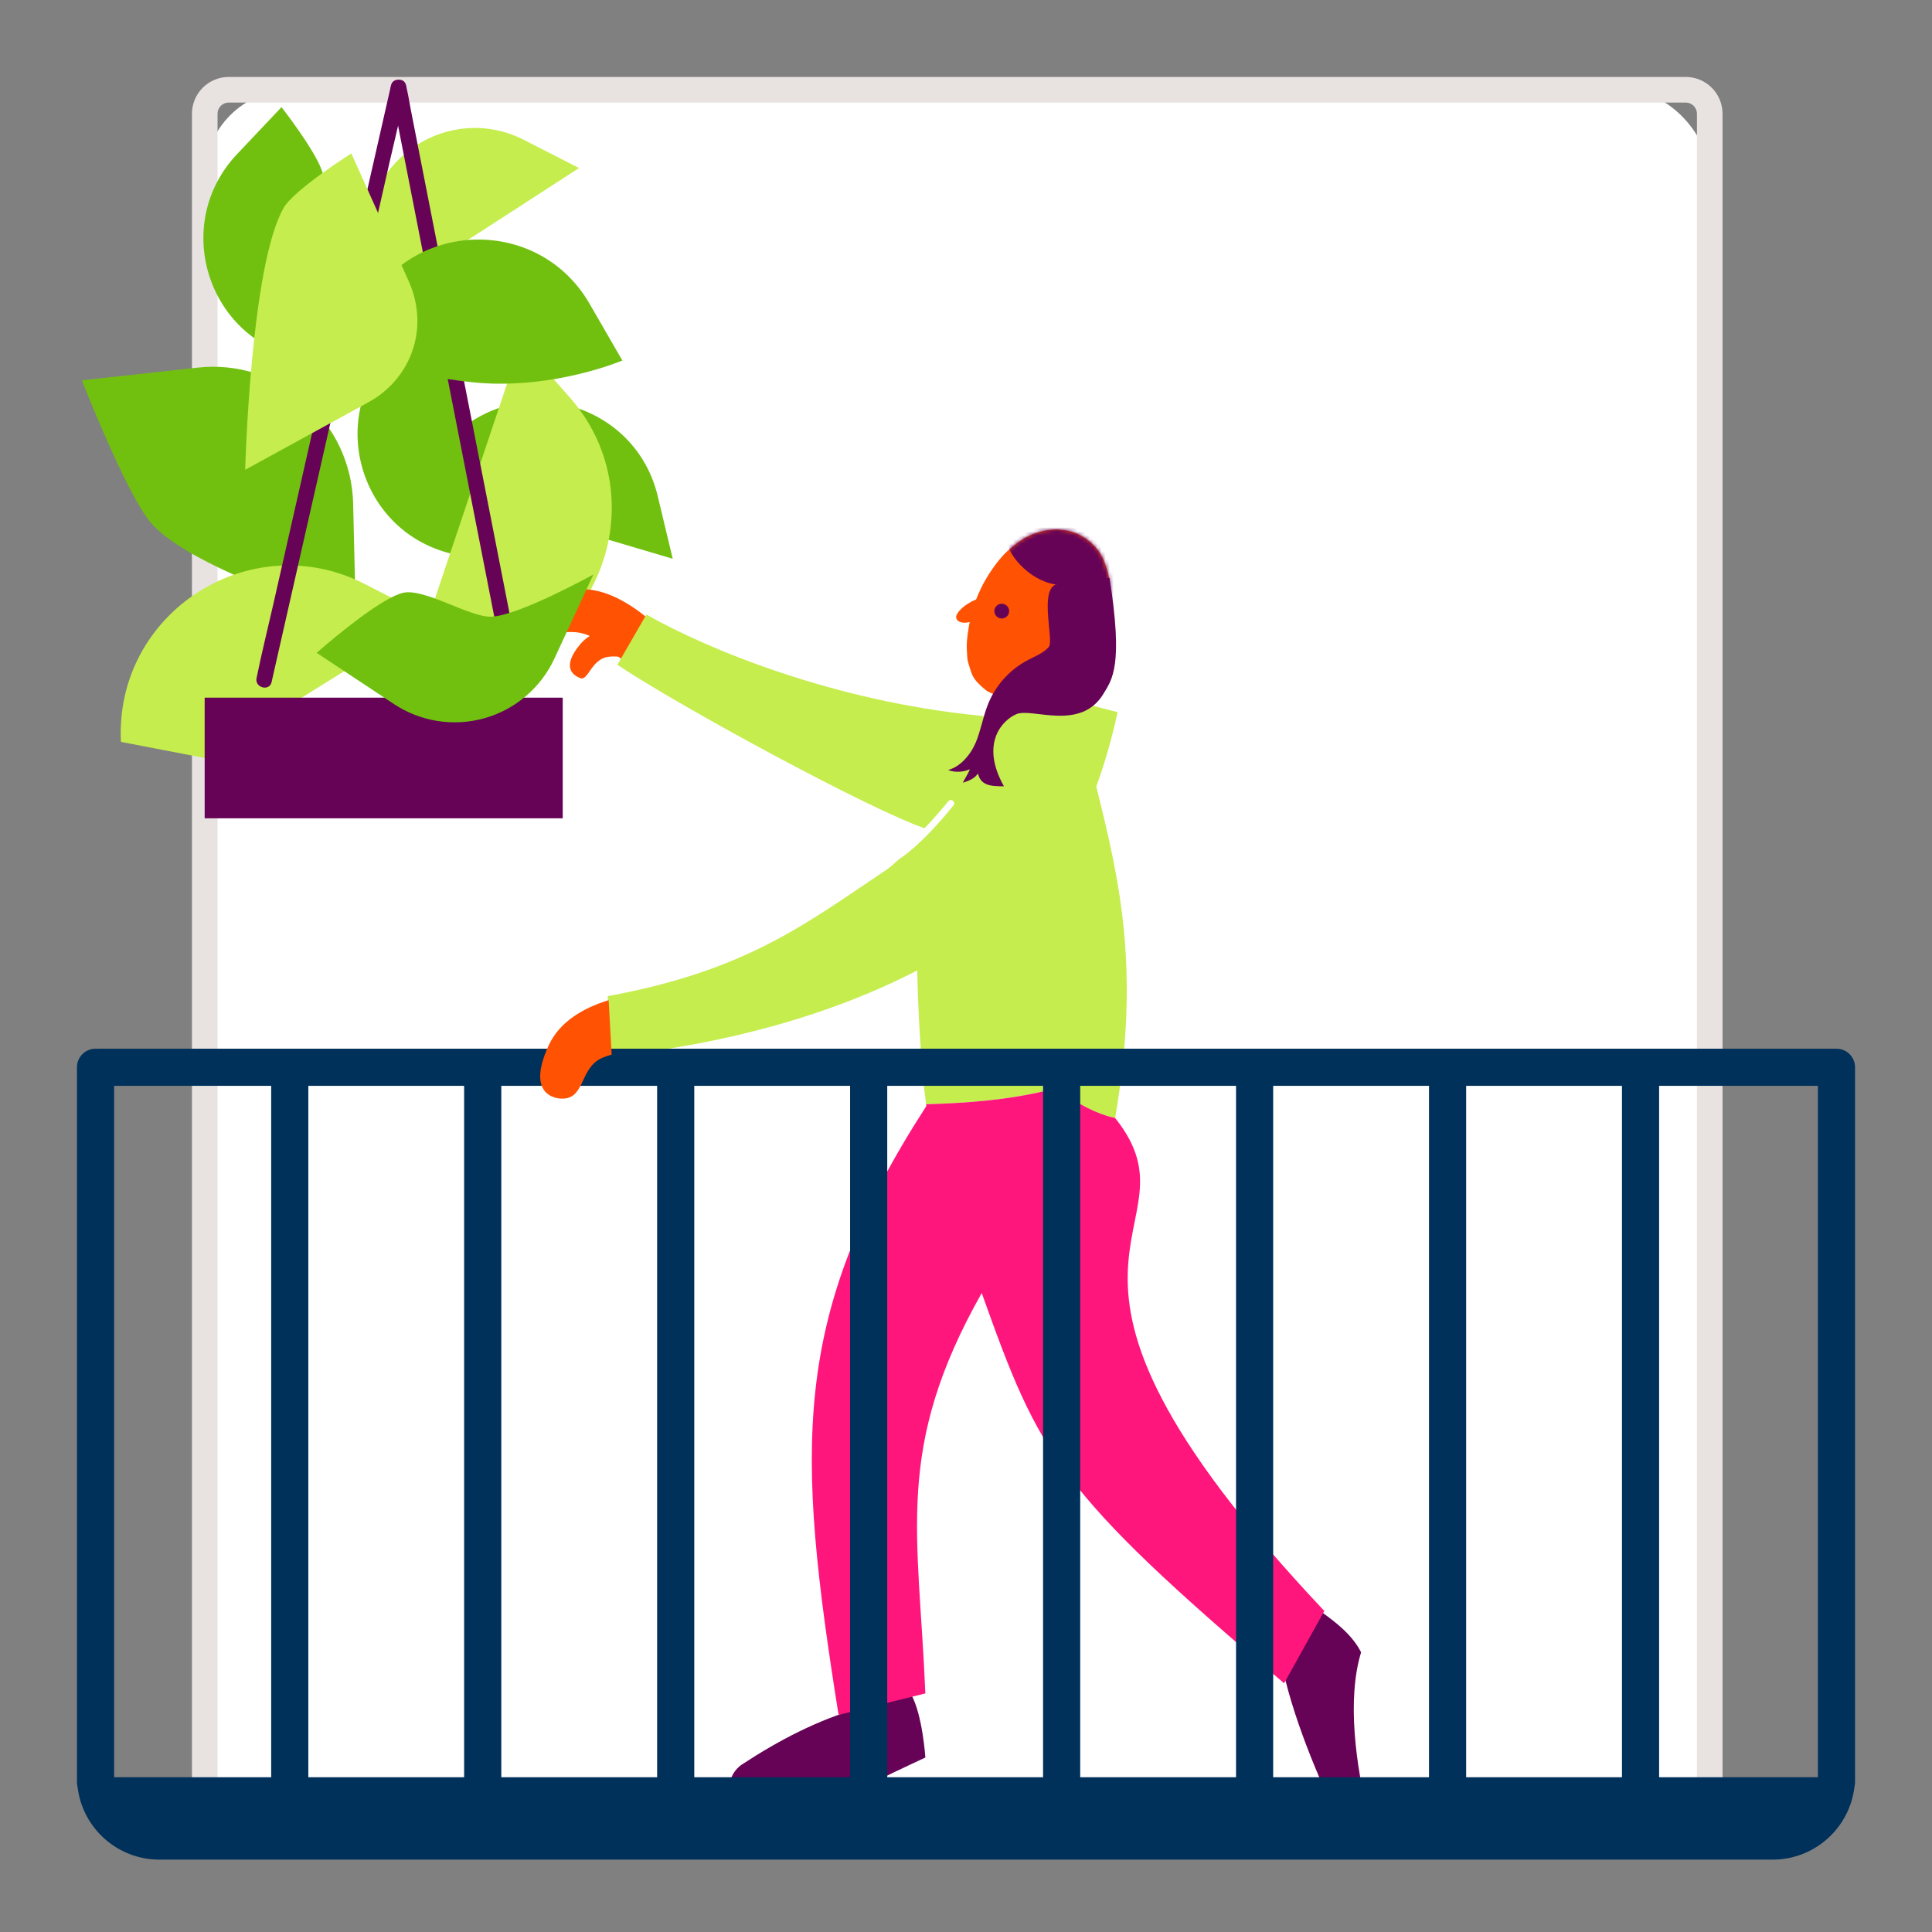 <?xml version="1.0" encoding="UTF-8"?>
<svg width="480px" height="480px" viewBox="0 0 480 480" version="1.1" xmlns="http://www.w3.org/2000/svg" xmlns:xlink="http://www.w3.org/1999/xlink">
    <rect x="0" y="0" width="480" height="480" fill="#808080" stroke="none"/>
    <title>illu/ruimtes-huis/Balkon-Plantje</title>
    <defs>
        <path d="M2.072,18.1 C3.014,15.538 4.239,13.088 5.725,10.798 C7.165,8.654 8.817,6.448 10.773,4.812 C12.011,3.777 13.338,2.685 14.765,1.962 C17.247,0.693 19.101,0.26 21.755,0.031 C22.11,-0.01 22.47,-0.01 22.825,0.031 C24.003,0.186 25.272,0.307 26.411,0.688 C28.689,1.48 30.705,2.881 32.24,4.74 C33.796,6.563 34.505,8.701 35.137,11.041 C35.565,12.621 35.548,14.37 35.598,16.006 C35.65,17.736 35.366,19.518 35.104,21.248 C34.579,24.495 33.872,27.71 32.988,30.878 C32.362,33.201 31.796,35.532 31.093,37.835 C30.222,40.498 28.412,42.753 26,44.18 C23.793,45.424 20.701,45.893 18.403,45.008 C16.447,44.266 6.605,41.399 4.792,40.003 C4.023,39.403 3.301,38.744 2.635,38.031 C1.382,36.652 1.151,35.692 0.646,34.067 C0.158,32.511 0.171,32.602 0.08,30.933 C0.039,30.21 -0.013,29.554 0.003,28.839 C0.02,27.916 0.096,26.995 0.229,26.081 C0.596,23.413 1.107,20.641 2.072,18.1 Z" id="path-1"></path>
    </defs>
    <g id="illu/ruimtes-huis/Balkon-Plantje" stroke="none" stroke-width="1" fill="none" fill-rule="evenodd">
        <g id="Balkon-Plantje">
            <rect id="Rectangle" fill-rule="nonzero" x="0" y="0" width="480" height="480"></rect>
            <g id="Group" transform="translate(47.688, 19.12)" fill-rule="nonzero">
                <rect id="Rectangle" fill="#FFFFFF" x="3.183" y="3.181" width="373.909" height="435.399" rx="21.6"></rect>
                <path d="M371.131,6.361 C372.666,6.361 373.912,7.607 373.912,9.142 L373.912,432.618 C373.912,434.153 372.666,435.399 371.131,435.399 L9.139,435.399 C7.604,435.399 6.359,434.153 6.359,432.618 L6.359,9.142 C6.359,7.607 7.604,6.361 9.139,6.361 L371.131,6.361 M371.131,0 L9.139,0 C6.715,0 4.39,0.963 2.676,2.678 C0.962,4.392 0,6.718 0,9.142 L0,432.618 C0,435.042 0.962,437.368 2.676,439.082 C4.39,440.797 6.715,441.76 9.139,441.76 L371.131,441.76 C373.555,441.76 375.88,440.797 377.594,439.082 C379.309,437.368 380.27,435.042 380.27,432.618 L380.27,9.142 C380.27,6.718 379.309,4.392 377.594,2.678 C375.88,0.963 373.555,0 371.131,0 L371.131,0 Z" id="Shape" fill="#E8E3E1"></path>
            </g>
            <path d="M317.934,410.516 C319.843,422.828 326.35,439.36 332.463,451.788 L340.116,451.788 C336.825,438.717 334.599,422.141 338.16,410.516 C336.091,406.394 332.237,403.255 328.047,400.309 L317.934,410.516 Z" id="Path" fill="#670357" fill-rule="nonzero"></path>
            <path d="M212.913,424.552 C203.258,427.354 193.757,432.196 184.389,438.345 C182.063,439.87 180.803,442.759 181.142,445.727 L181.462,448.513 C192.968,443.884 202.309,438.759 213.283,444.77 C214.913,443.617 229.903,436.654 229.903,436.654 C229.903,436.654 229.228,426.11 226.375,420.968 L212.913,424.552 Z" id="Path" fill="#670357" fill-rule="nonzero"></path>
            <g id="Group" transform="translate(20.35, 19.815)" fill-rule="nonzero">
                <path d="M28.794,71.514 L3.92023578e-15,74.676 C3.92023578e-15,74.676 10.927,102.792 17.167,110.091 C27.352,122.025 68.074,134.234 68.074,134.234 L67.388,105.269 C67.156,95.525 62.847,86.325 55.511,79.908 C48.174,73.492 38.483,70.447 28.794,71.514 L28.794,71.514 Z" id="Path" fill="#71C010"></path>
                <path d="M91.926,117.779 L107.553,121.506 L87.89,55.467 L76.855,67.136 C60.706,84.185 69.087,112.323 91.926,117.779 Z" id="Path" fill="#71C010"></path>
                <path d="M92.386,88.375 L80.728,99.429 L146.792,119.015 L143.046,103.39 C137.572,80.56 109.426,72.212 92.386,88.375 Z" id="Path" fill="#71C010"></path>
                <path d="M53.633,69.114 L69.261,72.841 L62.814,42.772 C62.814,42.772 60.521,26.529 59.887,23.495 C58.874,18.698 49.592,6.797 49.592,6.797 L38.557,18.469 C22.408,35.534 30.789,63.666 53.633,69.114 Z" id="Path" fill="#71C010"></path>
                <path d="M121.167,78.874 L109.092,65.203 L80.32,150.943 L98.196,147.321 C129.65,140.957 142.408,102.927 121.167,78.874 Z" id="Path" fill="#C5ED4D"></path>
                <path d="M9.699,164.505 L30.497,168.505 L86.574,133.627 L70.342,125.313 C41.779,110.681 8.088,132.46 9.699,164.505 Z" id="Path" fill="#C5ED4D"></path>
                <path d="M70.833,40.171 L71.603,55.495 L107.741,32.14 L112.847,28.83 L123.506,21.934 L109.857,14.96 C91.47,5.547 69.799,19.553 70.833,40.171 Z" id="Path" fill="#C5ED4D"></path>
                <rect id="Rectangle" fill="#670357" x="30.497" y="153.517" width="88.963" height="29.975"></rect>
                <path d="M47.128,149.63 L50.458,134.943 L58.458,99.707 L68.091,57.244 L76.419,20.554 C77.771,14.604 79.266,8.667 80.474,2.687 C80.491,2.601 80.513,2.516 80.532,2.43 C81.084,-0 77.346,-1.04 76.794,1.398 L73.462,16.077 L65.462,51.31 L55.829,93.774 L47.512,130.474 C46.163,136.425 44.668,142.361 43.459,148.342 C43.44,148.427 43.418,148.513 43.399,148.601 C42.847,151.032 46.588,152.069 47.139,149.63 L47.128,149.63 Z" id="Path" fill="#670357"></path>
                <path d="M109.382,148.601 L106.505,133.925 L99.608,98.7 L91.28,56.243 L84.086,19.553 L81.702,7.387 C81.33,5.492 81.054,3.545 80.582,1.672 C80.56,1.586 80.546,1.498 80.53,1.412 C80.063,-1.057 76.312,-0.014 76.792,2.43 L79.666,17.103 L86.563,52.328 L94.886,94.786 L102.077,131.489 L104.463,143.658 C104.833,145.55 105.112,147.498 105.583,149.371 C105.606,149.456 105.617,149.545 105.633,149.63 C106.113,152.077 109.854,151.043 109.374,148.601 L109.382,148.601 Z" id="Path" fill="#670357"></path>
                <path d="M70.977,55.614 L62.814,69.752 C62.814,69.752 89.531,74.582 98.546,75.299 C117.691,76.822 134.273,69.752 134.273,69.752 L126.105,55.614 C113.854,34.397 83.228,34.397 70.977,55.614 Z" id="Path" fill="#71C010"></path>
                <path d="M81.211,50.099 L66.941,18.306 C66.941,18.306 52.772,27.255 50.13,31.823 C41.901,46.072 40.566,96.899 40.566,96.899 L71.126,80.16 C82.047,74.174 86.312,61.462 81.211,50.099 Z" id="Path" fill="#C5ED4D"></path>
            </g>
            <g id="Group" transform="translate(133.213, 146.398)" fill="#FF5303" fill-rule="nonzero">
                <path d="M38.536,18.567 C31.35,9.295 19.502,-1.932 8.743,0.283 C-2.015,2.498 -0.451,7.701 1.119,10.129 C2.688,12.556 8.536,8.832 13.858,11.913 C19.179,14.995 25.265,21.16 25.265,21.16 L38.548,18.567 L38.536,18.567 Z" id="Path"></path>
                <path d="M34.434,10.763 C26.71,8.887 15.706,7.941 10.931,13.668 C6.156,19.395 9.196,21.478 11.052,22.101 C12.909,22.724 13.731,17.411 17.852,16.788 C21.974,16.164 29.439,18.912 29.439,18.912 L34.443,10.763 L34.434,10.763 Z" id="Path"></path>
            </g>
            <path d="M263.589,271.23 C267.826,274.212 272.331,276.748 277.054,277.766 C283.321,241.148 278.295,219.17 272.364,195.412 C274.556,189.382 276.324,183.206 277.655,176.93 L249.793,169.757 C248.886,172.676 247.895,175.603 246.811,178.502 C245.655,178.149 244.466,177.911 243.263,177.79 C207.178,174.234 175.793,161.338 160.59,152.687 L153.388,165.161 C167.647,174.806 216.902,201.699 230.563,206.069 C228.132,208.494 223.145,214.119 220.237,216.091 C200.099,229.57 185.479,241.15 150.977,247.495 L151.032,248.48 L151.788,261.997 L151.964,262.403 C181.062,259.368 206.982,251.901 227.884,241.101 C228.061,250.259 228.8,265.057 230.091,274.35 C240.088,274.041 249.873,273.377 260.008,270.954 C261.106,270.679 262.486,270.679 263.589,271.23 Z" id="Path" fill="#C5ED4D" fill-rule="nonzero"></path>
            <path d="M277.054,277.766 C272.331,276.745 267.826,274.212 263.589,271.23 C262.486,270.679 261.106,270.679 260.003,270.954 C249.868,273.379 240.083,274.041 230.086,274.35 C230.108,274.499 230.124,274.648 230.146,274.8 C196.287,327.172 197.823,360.022 208.337,426.044 L229.903,420.731 C228.248,380.69 222.094,359.868 243.909,321.247 C258.229,361.407 262.549,370.254 319.037,418.207 L329.023,400.234 C245.054,311.214 300.086,306.59 277.054,277.766 Z" id="Path" fill="#FF167D" fill-rule="nonzero"></path>
            <path d="M456.276,260.549 L456.086,260.549 L455.895,260.549 L24.444,260.549 C24.326,260.549 24.207,260.549 24.091,260.566 C23.975,260.582 23.854,260.549 23.735,260.549 C21.186,260.549 19.12,262.615 19.12,265.164 L19.12,441.548 L19.12,441.548 L19.12,442.8 C19.12,443.172 19.169,443.543 19.261,443.903 C20.461,454.229 29.205,462.019 39.6,462.019 L440.4,462.019 C450.795,462.019 459.539,454.229 460.739,443.903 C460.831,443.543 460.88,443.172 460.88,442.8 L460.88,441.548 L460.88,441.548 L460.88,265.164 C460.88,262.62 458.82,260.555 456.276,260.549 Z M124.546,269.777 L163.261,269.777 L163.261,441.548 L124.546,441.548 L124.546,269.777 Z M115.31,441.548 L76.604,441.548 L76.604,269.777 L115.31,269.777 L115.31,441.548 Z M172.491,269.777 L211.203,269.777 L211.203,441.548 L172.491,441.548 L172.491,269.777 Z M220.433,269.777 L259.148,269.777 L259.148,441.548 L220.433,441.548 L220.433,269.777 Z M268.375,269.777 L307.09,269.777 L307.09,441.548 L268.375,441.548 L268.375,269.777 Z M316.317,269.777 L355.034,269.777 L355.034,441.548 L316.317,441.548 L316.317,269.777 Z M364.262,269.777 L402.974,269.777 L402.974,441.548 L364.262,441.548 L364.262,269.777 Z M28.35,441.548 L28.35,269.777 L67.377,269.777 L67.377,441.548 L28.35,441.548 Z M412.204,441.548 L412.204,269.777 L451.652,269.777 L451.652,441.548 L412.204,441.548 Z" id="Shape" fill="#00315A" fill-rule="nonzero"></path>
            <path d="M136.372,259.614 C131.302,270.508 136.345,272.717 139.228,272.932 C145.481,273.404 143.829,265.379 149.581,262.836 C150.356,262.502 151.154,262.225 151.97,262.008 L151.214,248.491 C144.712,250.483 139.034,253.923 136.372,259.614 Z" id="Path" fill="#FF5303" fill-rule="nonzero"></path>
            <g id="Group" transform="translate(237.551, 131.5)">
                <g>
                    <g transform="translate(2.633, 0)">
                        <path d="M2.072,18.1 C3.014,15.538 4.239,13.088 5.725,10.798 C7.165,8.654 8.817,6.448 10.773,4.812 C12.011,3.777 13.338,2.685 14.765,1.962 C17.247,0.693 19.101,0.26 21.755,0.031 C22.11,-0.01 22.47,-0.01 22.825,0.031 C24.003,0.186 25.272,0.307 26.411,0.688 C28.689,1.48 30.705,2.881 32.24,4.74 C33.796,6.563 34.505,8.701 35.137,11.041 C35.565,12.621 35.548,14.37 35.598,16.006 C35.65,17.736 35.366,19.518 35.104,21.248 C34.579,24.495 33.872,27.71 32.988,30.878 C32.362,33.201 31.796,35.532 31.093,37.835 C30.222,40.498 28.412,42.753 26,44.18 C23.793,45.424 20.701,45.893 18.403,45.008 C16.447,44.266 6.605,41.399 4.792,40.003 C4.023,39.403 3.301,38.744 2.635,38.031 C1.382,36.652 1.151,35.692 0.646,34.067 C0.158,32.511 0.171,32.602 0.08,30.933 C0.039,30.21 -0.013,29.554 0.003,28.839 C0.02,27.916 0.096,26.995 0.229,26.081 C0.596,23.413 1.107,20.641 2.072,18.1 Z" id="Path" fill="#FF5303" fill-rule="nonzero"></path>
                        <g id="Clipped">
                            <mask id="mask-2" fill="white">
                                <use xlink:href="#path-1"></use>
                            </mask>
                            <g id="Path"></g>
                            <path d="M36.969,30.111 C33.107,31.73 27.496,29.835 26.232,26.624 C24.577,22.37 31.131,17.488 29.338,14.762 C28.13,12.936 24.817,14.646 20.4,13.344 C14.312,11.551 8.864,4.839 10.042,1.079 C11.614,-3.944 26.13,-7.296 35.093,-0.678 C42.541,4.839 42.662,14.643 42.525,17.562 C42.381,20.613 42.022,27.992 36.969,30.111 Z" id="Path" fill="#670357" fill-rule="nonzero" mask="url(#mask-2)"></path>
                        </g>
                    </g>
                    <path d="M9.486,17.97 C7.555,15.085 1.017,18.922 0.088,21.355 C-0.743,23.534 4.482,25.19 9.486,17.97 Z" id="Path" fill="#FF5303" fill-rule="nonzero"></path>
                </g>
                <circle id="Oval" fill="#670357" fill-rule="nonzero" cx="11.329" cy="20.329" r="1.84"></circle>
            </g>
            <path d="M222.461,213.92 C222.093,213.92 221.769,213.677 221.667,213.324 C221.564,212.971 221.706,212.592 222.017,212.394 C228.246,208.414 235.503,199.172 235.586,199.079 C235.87,198.728 236.383,198.669 236.739,198.946 C237.095,199.224 237.162,199.736 236.891,200.097 C236.577,200.486 229.377,209.655 222.897,213.793 C222.766,213.875 222.615,213.919 222.461,213.92 L222.461,213.92 Z" id="Path" fill="#FFFFFF" fill-rule="nonzero"></path>
            <path d="M137.73,163.647 L147.423,142.734 C147.423,142.734 128.648,153.117 121.939,153.217 C116.516,153.308 105.338,146.008 100.072,147.299 C93.743,148.852 78.67,162.196 78.67,162.196 L97.884,174.924 C104.519,179.315 112.739,180.595 120.394,178.428 C128.05,176.261 134.38,170.864 137.73,163.647 L137.73,163.647 Z" id="Path" fill="#71C010" fill-rule="nonzero"></path>
            <path d="M275.655,143.545 L262.243,145.222 C258.246,146.988 261.857,159.134 260.588,160.684 C259.319,162.234 257.277,162.988 255.459,163.942 C250.756,166.381 247.128,170.482 245.283,175.448 C244.179,178.367 243.628,181.608 242.425,184.474 C241.222,187.341 238.706,190.48 235.567,191.297 C237.319,192.014 239.393,191.801 240.96,191.128 C240.469,192.383 239.517,193.768 239.222,194.477 C240.841,193.95 242.166,193.407 242.954,192.171 C243.71,195.112 245.901,195.354 249.429,195.354 C243.415,184.657 249.098,178.863 252.527,177.423 C256.425,175.768 268.51,181.837 274.21,172.276 C276.301,168.761 279.114,165.473 275.655,143.545 Z" id="Path" fill="#670357" fill-rule="nonzero"></path>
        </g>
    </g>
</svg>